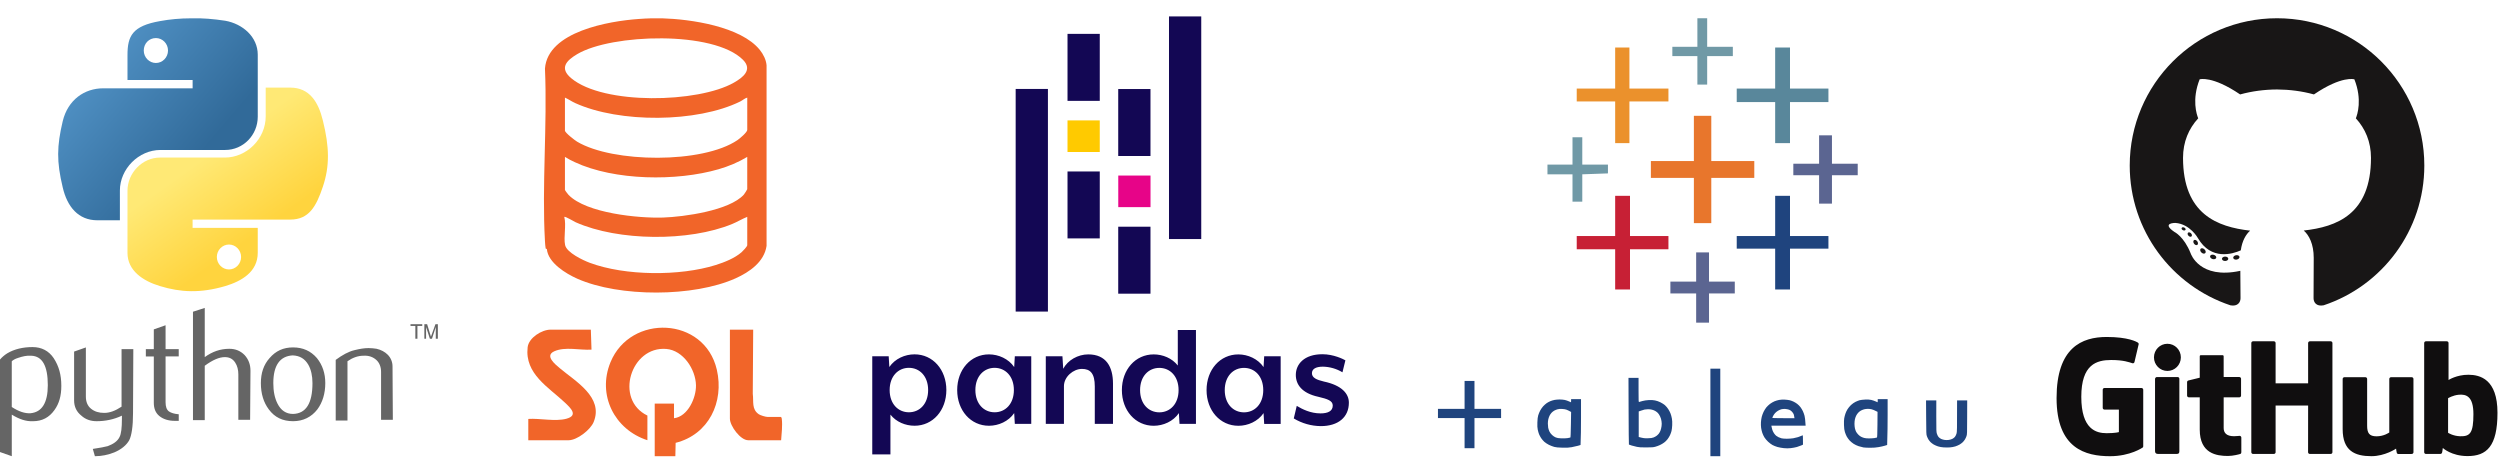 <svg width="1370" height="260" viewBox="0 0 1370 260" fill="none" xmlns="http://www.w3.org/2000/svg">
<path d="M362.82 10.036C378.349 10.481 406.045 14.447 416.411 27.386C418.278 29.716 419.82 32.744 420.079 35.764V134.735C418.792 143.533 410.734 149.077 403.176 152.495C380.231 162.863 339.416 162.918 316.387 152.743C310.01 149.924 300.366 143.968 299.684 136.536C299.662 136.317 299.079 136.408 299.021 136.127C298.856 135.367 298.689 133.107 298.638 132.183C296.884 101.254 299.994 68.69 298.638 37.59C300.129 17.205 333.91 11.537 349.88 10.405C352.137 10.244 354.85 10.08 356.987 10.036C358.915 9.996 360.895 9.981 362.82 10.036ZM407.176 32.802C391.205 16.697 335.052 18.505 316.27 29.687C310.356 33.208 306.397 37.331 313.058 42.885C330.764 57.654 382.666 56.43 402.206 45.273C407.059 42.505 412.619 38.291 407.172 32.798L407.176 32.802ZM309.587 53.483V71.557C309.587 72.733 315.038 76.91 316.27 77.644C335.894 89.331 385.087 89.74 404.138 76.783C405.32 75.979 409.494 72.488 409.494 71.191V53.483C408.091 53.867 406.917 54.991 405.622 55.63C381.944 67.276 339.467 67.514 315.177 56.47C313.248 55.594 311.519 54.352 309.591 53.483H309.587ZM409.491 85.978C404.612 88.922 399.289 91.138 393.812 92.731C370.849 99.417 336.791 99.038 314.929 88.845C313.109 87.998 311.275 87.063 309.587 85.978V104.052C309.587 104.307 311.21 106.429 311.574 106.805C321.313 116.855 349.942 119.671 363.382 119.218C374.765 118.835 399.836 115.409 407.664 106.604C407.959 106.272 409.487 103.858 409.487 103.687V85.978H409.491ZM409.491 118.838C406.625 119.982 404.062 121.585 401.196 122.764C377.631 132.468 338.851 132.175 315.537 121.826C314.538 121.38 309.729 118.44 309.222 118.842C310.426 123.498 308.759 129.783 309.671 134.272C310.513 138.424 319.577 142.671 323.253 144.037C342.665 151.239 372.57 151.403 392.266 145.22C396.985 143.741 402.702 141.466 406.399 138.197C407.084 137.591 409.491 135.101 409.491 134.356V118.838Z" fill="#F16529"/>
<path d="M370.086 250H358.783V221.157H369.357V229.188C376.952 228.267 381.539 217.994 381.397 211.129C381.214 202.39 374.414 191.996 365.16 191.222C345.639 189.59 336.571 218.984 354.776 227.727V241.236C336.728 235.414 327.186 216.472 334.544 198.522C345.49 171.823 386.086 173.474 392.82 202.591C396.926 220.354 388.368 238.139 370.254 242.674L370.09 249.997L370.086 250Z" fill="#F16529"/>
<path d="M323.781 180.645L324.145 191.597C317.768 192.028 309.732 189.807 303.731 192.513C298.345 194.946 304.179 199.587 306.826 201.822C315.183 208.874 330.927 217.653 325.312 231.286C323.54 235.588 316.211 241.256 311.566 241.256H289.507V229.57C295.848 229.157 304.281 231.107 310.374 229.471C317.152 227.649 312.598 223.493 309.568 220.622C300.719 212.238 287.48 204.919 289.143 190.322C289.741 185.074 296.898 180.648 301.722 180.648H323.781V180.645Z" fill="#F16529"/>
<path d="M399.984 180.645H412.749L412.519 215.817C413.091 220.02 411.761 224.249 415.84 227.017C416.737 227.623 419.578 228.474 420.584 228.474H427.876C428.397 228.796 428.379 229.201 428.441 229.734C428.845 233.193 428.317 237.761 428.058 241.253H410.011C405.727 241.253 399.984 233.39 399.984 229.387V180.645Z" fill="#F16529"/>
<path d="M501.168 233.305C496.191 233.305 491.131 231.248 487.955 227.213V249H478V195.222H487.005L487.359 201.118C490.448 196.572 495.937 194.17 501.17 194.177C511.203 194.177 518.603 202.581 518.603 213.737C518.603 224.891 511.199 233.311 501.166 233.307L501.168 233.305ZM498.083 201.567C492.272 201.567 487.528 206.113 487.528 213.749C487.528 221.384 492.243 225.93 498.079 225.93C503.913 225.93 508.619 221.384 508.619 213.749C508.619 206.113 503.913 201.567 498.083 201.567ZM556.121 232.284L555.776 226.368C552.689 230.912 547.198 233.314 541.969 233.314C531.932 233.314 524.539 224.904 524.539 213.753C524.539 202.604 531.916 194.192 541.969 194.199C547.196 194.199 552.689 196.619 555.776 201.145L556.121 195.229H565.128V232.288L556.121 232.284ZM545.058 201.57C539.247 201.57 534.507 206.116 534.507 213.751C534.507 221.386 539.222 225.932 545.058 225.932C550.892 225.932 555.607 221.386 555.607 213.755C555.607 206.127 550.892 201.598 545.058 201.57ZM599.944 232.293V211.769C599.944 204.563 597.453 202.161 592.909 202.161C588.194 202.161 583.046 206.447 583.041 211.593V232.268H573.095V195.229H582.214L582.639 202.094C585.13 197.375 590.705 194.203 596.366 194.203C606.227 194.203 609.921 201.069 609.921 210.248V232.293H599.944ZM646.376 232.297L646.032 226.377C642.947 230.923 637.458 233.323 632.222 233.323C622.187 233.323 614.792 224.916 614.792 213.764C614.792 202.613 622.172 194.208 632.222 194.208C637.195 194.208 642.26 196.27 645.433 200.302V180.83H655.382V232.297H646.376ZM635.318 201.601C629.482 201.601 624.763 206.147 624.763 213.782C624.763 221.417 629.478 225.959 635.312 225.965C641.148 225.965 645.863 221.417 645.863 213.782C645.863 206.147 641.148 201.601 635.318 201.601ZM692.773 232.302L692.43 226.386C689.341 230.932 683.85 233.334 678.621 233.329C668.584 233.329 661.191 224.922 661.191 213.773C661.191 202.622 668.57 194.212 678.621 194.217C683.85 194.217 689.341 196.639 692.43 201.165L692.775 195.249H701.805V232.302H692.773ZM681.71 201.601C675.877 201.601 671.162 206.147 671.162 213.782C671.162 221.417 675.877 225.965 681.71 225.965C687.544 225.965 692.261 221.417 692.261 213.782C692.261 206.147 687.546 201.601 681.71 201.601ZM723.83 233.507C718.595 233.465 713.468 232.013 708.989 229.304L710.617 222.42C713.619 224.222 718.165 226.541 723.654 226.541C727.6 226.541 730.347 225.34 730.347 222.249C730.347 219.593 727.518 218.648 722.453 217.447C713.366 215.472 710.103 210.67 710.107 205.437C710.107 199.626 714.653 194.117 724.691 194.117C730.782 194.117 736.098 196.779 737.279 197.462L735.667 204.023C732.426 202.069 728.729 201.003 724.946 200.931C720.914 200.931 718.939 202.303 718.939 204.534C718.939 207.018 721.515 208.137 725.46 209.08C735.235 211.14 739.183 215.686 739.183 220.663C739.183 228.623 733.347 233.507 723.83 233.507ZM584.998 18.566H602.673V55.27H584.998V18.566ZM584.998 93.958H602.673V130.66H584.998V93.958Z" fill="#130754"/>
<path d="M584.992 65.981H602.667V83.297H584.992V65.981Z" fill="#FFCA00"/>
<path d="M556.586 48.742H574.261V170.742H556.586V48.742ZM612.788 124.236H630.465V160.938H612.788V124.236ZM612.788 48.787H630.465V85.489H612.788V48.787Z" fill="#130754"/>
<path d="M612.812 96.199H630.489V113.514H612.812V96.199Z" fill="#E70488"/>
<path d="M640.609 9H658.286V130.998H640.609V9Z" fill="#130754"/>
<path fill-rule="evenodd" clip-rule="evenodd" d="M1247.81 10C1203.23 10 1167.09 46.139 1167.09 90.723C1167.09 126.387 1190.21 156.646 1222.29 167.319C1226.32 168.066 1227.81 165.567 1227.81 163.435C1227.81 161.511 1227.73 155.151 1227.7 148.408C1205.24 153.29 1200.5 138.883 1200.5 138.883C1196.83 129.552 1191.54 127.07 1191.54 127.07C1184.21 122.061 1192.09 122.164 1192.09 122.164C1200.19 122.733 1204.46 130.483 1204.46 130.483C1211.66 142.824 1223.35 139.255 1227.95 137.193C1228.68 131.975 1230.77 128.412 1233.08 126.397C1215.15 124.357 1196.3 117.434 1196.3 86.503C1196.3 77.69 1199.45 70.489 1204.62 64.835C1203.78 62.801 1201.02 54.59 1205.4 43.471C1205.4 43.471 1212.18 41.304 1227.6 51.749C1234.04 49.96 1240.95 49.063 1247.81 49.032C1254.67 49.065 1261.58 49.962 1268.03 51.749C1283.43 41.306 1290.2 43.473 1290.2 43.473C1294.6 54.592 1291.84 62.801 1291 64.837C1296.17 70.487 1299.3 77.69 1299.3 86.505C1299.3 117.508 1280.42 124.334 1262.44 126.33C1265.34 128.835 1267.92 133.749 1267.92 141.281C1267.92 152.081 1267.83 160.773 1267.83 163.431C1267.83 165.575 1269.28 168.095 1273.37 167.301C1305.43 156.616 1328.53 126.368 1328.53 90.715C1328.53 46.141 1292.39 10 1247.81 10Z" fill="#181616"/>
<path d="M1197.66 125.911C1197.48 126.313 1196.85 126.433 1196.28 126.158C1195.69 125.892 1195.36 125.347 1195.55 124.943C1195.72 124.533 1196.36 124.418 1196.94 124.693C1197.53 124.958 1197.87 125.509 1197.67 125.911H1197.66ZM1200.93 129.561C1200.55 129.916 1199.79 129.751 1199.28 129.186C1198.75 128.622 1198.66 127.869 1199.05 127.508C1199.44 127.152 1200.17 127.319 1200.7 127.882C1201.23 128.451 1201.33 129.197 1200.93 129.559L1200.93 129.561ZM1204.12 134.206C1203.62 134.551 1202.81 134.229 1202.31 133.51C1201.82 132.794 1201.82 131.935 1202.32 131.588C1202.82 131.242 1203.62 131.554 1204.12 132.265C1204.62 132.996 1204.62 133.859 1204.12 134.208V134.206ZM1208.48 138.699C1208.03 139.187 1207.09 139.056 1206.4 138.39C1205.7 137.739 1205.5 136.815 1205.94 136.327C1206.39 135.84 1207.34 135.976 1208.03 136.637C1208.74 137.286 1208.95 138.211 1208.48 138.697V138.699ZM1214.49 141.306C1214.3 141.94 1213.39 142.226 1212.47 141.959C1211.56 141.682 1210.96 140.942 1211.15 140.304C1211.34 139.667 1212.25 139.369 1213.17 139.655C1214.08 139.929 1214.68 140.661 1214.49 141.306H1214.49ZM1221.1 141.79C1221.12 142.454 1220.35 143.008 1219.39 143.019C1218.42 143.042 1217.64 142.503 1217.63 141.847C1217.63 141.175 1218.39 140.629 1219.35 140.614C1220.31 140.595 1221.1 141.13 1221.1 141.79ZM1227.24 140.744C1227.36 141.393 1226.69 142.061 1225.74 142.238C1224.8 142.412 1223.94 142.01 1223.82 141.365C1223.7 140.701 1224.38 140.037 1225.31 139.862C1226.27 139.695 1227.12 140.086 1227.24 140.746V140.744Z" fill="#181616"/>
<path d="M1173.54 212.627H1153.23C1152.98 212.627 1152.74 212.727 1152.56 212.905C1152.39 213.083 1152.29 213.324 1152.29 213.576V223.503C1152.29 223.754 1152.39 223.996 1152.56 224.173C1152.74 224.351 1152.98 224.451 1153.23 224.451H1161.15V236.784C1161.15 236.784 1159.37 237.391 1154.45 237.391C1148.66 237.391 1140.55 235.274 1140.55 217.454C1140.55 199.632 1148.99 197.285 1156.92 197.285C1163.77 197.285 1166.73 198.492 1168.61 199.074C1169.2 199.253 1169.75 198.664 1169.75 198.141L1172.01 188.55C1172.01 188.406 1171.98 188.264 1171.92 188.135C1171.85 188.006 1171.76 187.894 1171.64 187.81C1170.88 187.263 1166.22 184.66 1154.46 184.66C1140.9 184.66 1127 190.424 1127 218.148C1127 245.869 1142.92 249.999 1156.33 249.999C1167.44 249.999 1174.18 245.252 1174.18 245.252C1174.45 245.1 1174.49 244.711 1174.49 244.531V213.574C1174.49 213.322 1174.39 213.081 1174.21 212.903C1174.03 212.725 1173.79 212.625 1173.54 212.625V212.627ZM1277.23 187.028H1265.8C1265.67 187.029 1265.55 187.054 1265.43 187.102C1265.32 187.15 1265.21 187.221 1265.13 187.309C1265.04 187.398 1264.97 187.503 1264.92 187.619C1264.87 187.734 1264.85 187.858 1264.85 187.982L1264.85 210.075H1247.03V187.982C1247.04 187.858 1247.01 187.734 1246.96 187.619C1246.92 187.504 1246.85 187.399 1246.76 187.31C1246.67 187.221 1246.57 187.151 1246.45 187.102C1246.34 187.054 1246.22 187.029 1246.09 187.028H1234.66C1234.54 187.029 1234.41 187.054 1234.3 187.102C1234.18 187.15 1234.08 187.221 1233.99 187.309C1233.9 187.398 1233.83 187.503 1233.79 187.619C1233.74 187.734 1233.71 187.858 1233.72 187.982V247.806C1233.72 248.331 1234.14 248.76 1234.66 248.76H1246.09C1246.22 248.759 1246.34 248.734 1246.45 248.686C1246.57 248.637 1246.67 248.566 1246.76 248.478C1246.85 248.389 1246.92 248.284 1246.97 248.168C1247.01 248.052 1247.04 247.929 1247.03 247.804V222.216H1264.85L1264.82 247.804C1264.82 248.331 1265.25 248.76 1265.77 248.76H1277.23C1277.35 248.759 1277.48 248.734 1277.59 248.686C1277.71 248.637 1277.81 248.566 1277.9 248.478C1277.99 248.389 1278.06 248.284 1278.1 248.168C1278.15 248.052 1278.17 247.929 1278.17 247.804V187.981C1278.17 187.856 1278.15 187.732 1278.1 187.617C1278.06 187.501 1277.99 187.396 1277.9 187.308C1277.81 187.219 1277.71 187.149 1277.59 187.101C1277.48 187.053 1277.35 187.028 1277.23 187.028ZM1187.74 188.388C1183.67 188.388 1180.37 191.714 1180.37 195.832C1180.37 199.943 1183.67 203.279 1187.74 203.279C1191.81 203.279 1195.11 199.943 1195.11 195.832C1195.11 191.714 1191.81 188.388 1187.74 188.388ZM1193.35 206.618H1181.95C1181.43 206.618 1180.96 207.157 1180.96 207.681V247.244C1180.96 248.407 1181.69 248.753 1182.62 248.753H1192.89C1194.02 248.753 1194.29 248.199 1194.29 247.225V207.573C1194.29 207.448 1194.27 207.324 1194.22 207.209C1194.17 207.094 1194.1 206.989 1194.02 206.901C1193.93 206.812 1193.82 206.742 1193.71 206.694C1193.59 206.646 1193.47 206.621 1193.35 206.62V206.618ZM1321.62 206.707H1310.27C1310.15 206.708 1310.03 206.734 1309.91 206.782C1309.8 206.831 1309.69 206.902 1309.61 206.991C1309.52 207.079 1309.45 207.185 1309.4 207.3C1309.36 207.415 1309.33 207.539 1309.33 207.664V236.997C1309.33 236.997 1306.45 239.103 1302.36 239.103C1298.27 239.103 1297.19 237.249 1297.19 233.244V207.664C1297.19 207.539 1297.16 207.415 1297.12 207.3C1297.07 207.184 1297 207.079 1296.91 206.99C1296.83 206.901 1296.72 206.83 1296.61 206.782C1296.49 206.733 1296.37 206.708 1296.24 206.707H1284.73C1284.48 206.709 1284.24 206.811 1284.06 206.99C1283.88 207.17 1283.78 207.412 1283.78 207.664V235.179C1283.78 247.075 1290.42 249.986 1299.54 249.986C1307.02 249.986 1313.05 245.85 1313.05 245.85C1313.05 245.85 1313.34 248.032 1313.47 248.288C1313.6 248.546 1313.94 248.806 1314.31 248.806L1321.63 248.773C1321.75 248.773 1321.88 248.748 1321.99 248.699C1322.11 248.651 1322.21 248.581 1322.3 248.492C1322.39 248.403 1322.46 248.298 1322.51 248.182C1322.55 248.066 1322.58 247.942 1322.58 247.817L1322.57 207.658C1322.57 207.406 1322.47 207.165 1322.29 206.987C1322.12 206.809 1321.88 206.707 1321.62 206.705L1321.62 206.707ZM1352.63 205.364C1346.18 205.364 1341.8 208.238 1341.8 208.238V187.981C1341.8 187.856 1341.78 187.732 1341.73 187.617C1341.68 187.502 1341.61 187.397 1341.53 187.308C1341.44 187.219 1341.33 187.149 1341.22 187.101C1341.11 187.052 1340.98 187.027 1340.86 187.026H1329.4C1329.27 187.026 1329.15 187.051 1329.03 187.099C1328.92 187.147 1328.81 187.217 1328.72 187.306C1328.63 187.395 1328.56 187.5 1328.52 187.616C1328.47 187.731 1328.45 187.855 1328.45 187.981V247.804C1328.45 247.929 1328.47 248.053 1328.52 248.169C1328.56 248.284 1328.63 248.39 1328.72 248.478C1328.81 248.567 1328.92 248.637 1329.03 248.686C1329.15 248.734 1329.27 248.758 1329.4 248.758H1337.35C1337.71 248.758 1337.98 248.574 1338.18 248.25C1338.37 247.927 1338.66 245.491 1338.66 245.491C1338.66 245.491 1343.35 249.931 1352.22 249.931C1362.64 249.931 1368.62 244.649 1368.62 226.21C1368.62 207.772 1359.07 205.362 1352.62 205.362L1352.63 205.364ZM1348.15 239.069C1344.22 238.949 1341.55 237.164 1341.55 237.164V218.219C1341.55 218.219 1344.18 216.606 1347.41 216.314C1351.49 215.947 1355.43 217.183 1355.43 226.927C1355.43 237.205 1353.66 239.234 1348.15 239.067L1348.15 239.069ZM1227.31 238.845C1226.81 238.845 1225.53 239.048 1224.22 239.048C1220 239.048 1218.57 237.09 1218.57 234.555V217.733H1227.15C1227.28 217.733 1227.4 217.708 1227.52 217.66C1227.63 217.612 1227.74 217.541 1227.82 217.452C1227.91 217.363 1227.98 217.258 1228.03 217.142C1228.08 217.026 1228.1 216.902 1228.1 216.777V207.563C1228.1 207.438 1228.08 207.314 1228.03 207.199C1227.98 207.083 1227.91 206.978 1227.82 206.89C1227.73 206.801 1227.63 206.731 1227.51 206.683C1227.4 206.635 1227.28 206.611 1227.15 206.611H1218.57L1218.56 195.283C1218.56 194.853 1218.34 194.638 1217.84 194.638H1206.16C1205.7 194.638 1205.46 194.839 1205.46 195.274V206.981C1205.46 206.981 1199.6 208.394 1199.21 208.508C1199.01 208.565 1198.84 208.685 1198.71 208.849C1198.59 209.014 1198.52 209.213 1198.52 209.419V216.775C1198.52 216.899 1198.55 217.023 1198.59 217.138C1198.64 217.254 1198.71 217.359 1198.8 217.447C1198.89 217.536 1198.99 217.606 1199.11 217.655C1199.22 217.703 1199.34 217.728 1199.47 217.729H1205.46V235.427C1205.46 248.576 1214.68 249.866 1220.9 249.866C1223.74 249.866 1227.15 248.956 1227.71 248.747C1228.05 248.62 1228.25 248.269 1228.25 247.887L1228.25 239.795C1228.25 239.544 1228.15 239.305 1227.97 239.127C1227.79 238.95 1227.55 238.848 1227.3 238.843L1227.31 238.845Z" fill="#100E0F"/>
<path d="M26.199 211.076C26.199 200.44 23.165 195.133 17.085 194.937C14.616 194.752 12.344 195.318 10.06 196.079C8.156 196.644 7.026 197.406 6.449 197.983V223.039C10.244 225.508 13.659 226.65 16.704 226.454C22.969 225.877 26.199 220.755 26.199 211.076ZM33.605 211.457C33.605 216.775 32.463 221.136 29.81 224.747C26.96 228.738 23.165 230.826 18.043 230.826C14.247 231.011 10.452 229.684 6.46 227.215V249.999L0 247.715V197.025C1.142 195.698 2.469 194.556 3.992 193.61C7.787 191.338 12.54 190.196 17.846 190.196C22.784 190.196 26.764 192.284 29.429 196.275C32.267 200.636 33.605 205.377 33.605 211.457ZM72.897 226.454C72.897 233.664 72.136 238.602 70.809 241.266C69.287 243.92 66.633 246.204 62.642 247.911C59.227 249.238 55.812 249.999 52.005 249.999L50.863 246.008C54.855 245.443 57.508 244.866 59.031 244.485C62.065 243.343 64.349 241.832 65.48 239.548C66.425 237.84 66.806 234.425 66.806 229.488V227.781C62.446 229.869 57.693 230.815 52.951 230.815C49.721 230.815 46.872 229.869 44.599 227.781C41.946 225.693 40.608 222.843 40.608 219.428V192.664L47.056 190.392V217.352C47.056 220.201 48.002 222.474 49.906 223.997C51.809 225.52 54.082 226.269 57.116 226.269C60.15 226.269 63.195 225.127 66.61 222.855V191.326H73.059L72.897 226.454ZM97.954 230.63H95.866C92.255 230.63 89.417 229.684 87.318 227.977C85.23 226.269 84.284 223.801 84.284 220.767V195.329H79.923V191.326H84.284V180.505L90.732 178.233V191.326H97.942V195.318H90.732V220.374C90.732 222.843 91.298 224.55 92.636 225.496C93.778 226.258 95.485 226.823 97.954 227.019V230.63ZM137.062 230.053H130.613V205.181C130.613 202.712 130.048 200.44 128.906 198.732C127.579 196.644 125.675 195.698 123.207 195.698C120.173 195.698 116.562 197.221 112.201 200.44V230.249H105.752V170.826L112.201 168.738V195.698C116.377 192.664 120.75 191.142 125.675 191.142C129.09 191.142 131.755 192.284 134.028 194.556C136.116 196.829 137.258 199.678 137.258 203.105L137.062 230.053ZM171.232 209.934C171.232 205.943 170.471 202.528 168.959 199.875C167.056 196.644 164.403 194.937 160.411 194.752C153.385 195.133 149.775 200.255 149.775 209.934C149.775 214.491 150.536 218.102 152.047 221.136C153.951 224.931 156.789 226.835 160.596 226.835C167.621 226.639 171.232 221.136 171.232 209.934ZM178.258 209.934C178.258 215.633 176.735 220.57 173.897 224.366C170.667 228.542 166.11 230.815 160.607 230.815C154.908 230.815 150.548 228.727 147.317 224.366C144.468 220.57 142.957 215.818 142.957 209.934C142.957 204.431 144.48 199.875 147.698 196.264C151.113 192.272 155.289 190.38 160.607 190.38C165.925 190.38 170.286 192.284 173.701 196.264C176.735 200.059 178.258 204.616 178.258 209.934ZM215.277 230.053H208.828V203.855C208.828 201.005 207.883 198.732 206.175 197.21C204.468 195.687 202.184 194.741 199.15 194.937C196.116 194.937 193.07 196.079 190.417 197.971V230.434H183.968V197.21C187.579 194.556 190.993 192.653 194.224 191.891C197.258 191.13 199.726 190.749 202.011 190.749C203.533 190.749 205.045 190.934 206.371 191.13C208.84 191.695 210.928 192.837 212.451 194.36C214.158 196.068 215.104 198.352 215.104 200.809L215.277 230.053Z" fill="#656565"/>
<path d="M104.796 10.035C98.716 10.035 92.833 10.6 87.711 11.558C72.529 14.211 69.864 19.725 69.864 30.166V43.836H105.557V48.393H56.575C46.319 48.393 37.217 54.657 34.367 66.424C31.137 80.094 30.953 88.446 34.367 102.682C36.836 113.318 42.916 120.713 53.356 120.713H65.7V104.389C65.7 92.623 75.955 82.182 87.907 82.182H123.404C133.279 82.182 141.25 74.015 141.25 63.955V29.969C141.25 20.291 133.083 13.069 123.404 11.361C117.128 10.415 110.864 9.85 104.796 10.035ZM85.427 20.856C89.037 20.856 92.071 23.89 92.071 27.685C92.071 31.481 89.037 34.515 85.427 34.515C81.816 34.515 78.782 31.481 78.782 27.685C78.782 23.89 81.631 20.856 85.427 20.856Z" fill="url(#paint0_linear_3888_2121)"/>
<path d="M145.606 48V63.758C145.606 76.102 135.166 86.346 123.203 86.346H87.706C78.027 86.346 69.859 94.699 69.859 104.574V138.559C69.859 148.238 78.212 153.937 87.706 156.786C98.908 160.201 109.729 160.778 123.399 156.786C132.316 154.133 141.245 149 141.245 138.559V124.889H105.541V120.332H159.08C169.336 120.332 173.316 113.122 176.927 102.301C180.722 91.099 180.538 80.474 176.927 66.043C174.458 55.787 169.521 48.011 159.08 48.011L145.606 48ZM125.475 134.002C129.086 134.002 132.12 137.036 132.12 140.832C132.12 144.627 129.086 147.661 125.475 147.661C121.865 147.661 118.831 144.627 118.831 140.832C118.831 137.036 121.876 134.002 125.475 134.002Z" fill="url(#paint1_linear_3888_2121)"/>
<path d="M227.606 185.639H228.749V178.614H231.402V177.668H224.953V178.614H227.606V185.639ZM232.544 185.639H233.49V179.191L235.578 185.639H236.72L238.808 179.191V185.639H239.95V177.668H238.624L236.155 184.497L234.067 177.668H232.544V185.639Z" fill="#656565"/>
<path fill-rule="evenodd" clip-rule="evenodd" d="M937.297 202.02H942.718V249.999H937.297V202.02ZM892.41 207.07H897.926V213.73C897.926 219.98 897.958 220.359 898.226 220.28C898.4 220.217 899.222 219.996 900.06 219.759C901.056 219.491 902.257 219.317 903.537 219.238C904.991 219.175 905.845 219.223 906.919 219.428C907.836 219.601 908.927 219.98 909.891 220.454C910.728 220.864 911.835 221.559 912.356 222.016C912.862 222.458 913.668 223.389 914.127 224.084C914.601 224.778 915.185 225.883 915.438 226.562C915.707 227.225 916.039 228.471 916.197 229.339C916.387 230.476 916.434 231.454 916.371 233.001C916.323 234.153 916.15 235.589 915.992 236.189C915.849 236.789 915.47 237.815 915.17 238.462C914.869 239.109 914.269 240.103 913.842 240.656C913.431 241.208 912.593 242.029 911.993 242.486C911.408 242.944 910.333 243.575 909.638 243.891C908.942 244.222 907.789 244.633 907.093 244.822C906.003 245.122 905.307 245.169 902.178 245.185C899.222 245.201 898.258 245.138 897.088 244.885C896.298 244.712 894.986 244.38 894.196 244.159C893.406 243.938 892.71 243.686 892.647 243.623C892.584 243.56 892.505 235.321 892.473 225.299L892.41 207.07ZM899.285 225.031L898.021 225.473V239.472C900.676 240.166 901.245 240.214 903.015 240.166C904.754 240.119 905.323 240.04 906.161 239.724C906.714 239.503 907.488 239.093 907.852 238.793C908.231 238.509 908.769 237.973 909.053 237.61C909.338 237.247 909.748 236.489 909.954 235.937C910.175 235.384 910.428 234.327 910.523 233.585C910.665 232.575 910.665 231.88 910.507 230.807C910.381 229.844 910.112 228.976 909.717 228.156C909.401 227.477 908.848 226.641 908.5 226.293C908.152 225.946 907.52 225.457 907.093 225.22C906.682 224.968 905.876 224.652 905.307 224.51C904.754 224.352 903.758 224.242 903.11 224.257C902.462 224.273 901.609 224.352 901.245 224.431C900.866 224.51 899.997 224.778 899.285 225.031ZM802.588 208.759H808.01V224.068H822.598V229.118H808.01V245.611H802.588V229.118H788V224.068H802.588V208.759Z" fill="#1F447E"/>
<path fill-rule="evenodd" clip-rule="evenodd" d="M860.965 218.734H866.394V228.852C866.394 234.423 866.33 240.074 866.141 243.852L864.779 244.268C864.036 244.492 862.469 244.845 861.297 245.053C859.509 245.357 858.702 245.389 856.122 245.325C853.732 245.261 852.767 245.165 851.706 244.893C850.946 244.685 849.649 244.188 848.81 243.772C847.923 243.324 846.863 242.619 846.262 242.091C845.708 241.579 844.916 240.666 844.536 240.074C844.141 239.466 843.618 238.505 843.397 237.945C843.175 237.385 842.843 236.264 842.685 235.48C842.463 234.327 842.416 233.478 842.479 231.461C842.558 229.524 842.669 228.58 842.938 227.619C843.144 226.915 843.618 225.762 843.983 225.058C844.347 224.353 845.075 223.281 845.613 222.689C846.167 222.08 847.069 221.28 847.623 220.896C848.177 220.527 849.095 220.031 849.664 219.807C850.218 219.583 851.231 219.279 851.912 219.151C852.592 219.023 853.859 218.91 854.713 218.91C855.584 218.91 856.818 219.039 857.483 219.167C858.132 219.311 859.161 219.663 859.778 219.951C860.379 220.223 860.902 220.463 860.918 220.447C860.933 220.447 860.965 220.063 860.965 219.599V218.734ZM851.722 225.026C851.263 225.282 850.598 225.81 850.234 226.21C849.87 226.611 849.38 227.315 849.158 227.795C848.921 228.26 848.62 229.124 848.477 229.716C848.335 230.293 848.224 231.349 848.224 232.054C848.224 232.758 848.303 233.799 848.398 234.359C848.509 234.919 848.794 235.848 849.063 236.408C849.38 237.08 849.886 237.769 850.535 238.377C851.168 238.969 851.912 239.466 852.561 239.722C853.352 240.042 853.985 240.138 855.615 240.218C856.771 240.266 858.227 240.202 859.003 240.09C859.746 239.978 860.443 239.834 860.554 239.77C860.68 239.69 860.775 237.465 860.854 232.694L860.965 225.746C859.572 224.978 858.797 224.626 858.322 224.466C857.863 224.289 856.787 224.129 855.948 224.097C854.903 224.049 854.128 224.113 853.479 224.305C852.972 224.449 852.181 224.77 851.722 225.026ZM1028.99 218.734H1034.42V227.315C1034.42 232.038 1034.37 237.689 1034.16 243.852L1032.8 244.268C1032.06 244.492 1030.55 244.845 1029.45 245.021C1028.04 245.277 1026.69 245.373 1024.87 245.373C1023.43 245.373 1021.77 245.293 1021.17 245.197C1020.57 245.085 1019.38 244.781 1018.54 244.508C1017.64 244.22 1016.47 243.66 1015.74 243.18C1015.03 242.715 1014.05 241.899 1013.54 241.339C1013.05 240.794 1012.35 239.834 1012.02 239.226C1011.69 238.617 1011.23 237.497 1011.01 236.76C1010.67 235.688 1010.58 234.855 1010.5 232.918C1010.45 231.365 1010.5 229.989 1010.63 229.236C1010.74 228.58 1011.02 227.475 1011.26 226.771C1011.48 226.066 1012 224.946 1012.42 224.289C1012.81 223.633 1013.67 222.592 1014.31 221.984C1015.04 221.312 1015.99 220.623 1016.77 220.239C1017.46 219.903 1018.48 219.487 1019.05 219.327C1019.6 219.183 1020.98 219.007 1022.1 218.958C1023.61 218.894 1024.48 218.958 1025.41 219.151C1026.12 219.311 1027.18 219.663 1027.8 219.951C1028.4 220.223 1028.92 220.463 1028.94 220.447C1028.97 220.447 1028.99 220.063 1028.99 219.599V218.734ZM1019.74 225.026C1019.28 225.282 1018.62 225.81 1018.26 226.21C1017.89 226.611 1017.42 227.315 1017.18 227.795C1016.94 228.26 1016.64 229.124 1016.5 229.716C1016.36 230.293 1016.25 231.429 1016.25 232.23C1016.25 233.03 1016.36 234.167 1016.5 234.743C1016.64 235.335 1016.91 236.136 1017.12 236.536C1017.32 236.936 1017.84 237.641 1018.27 238.089C1018.7 238.553 1019.4 239.098 1019.81 239.306C1020.23 239.53 1020.99 239.834 1021.52 239.978C1022.1 240.154 1023.07 240.25 1024.19 240.25C1025.14 240.25 1026.49 240.17 1027.15 240.074C1027.83 239.978 1028.48 239.834 1028.57 239.77C1028.72 239.69 1028.8 237.625 1028.84 232.678L1028.89 225.682C1027.18 224.802 1026.23 224.433 1025.66 224.289C1025.11 224.145 1024.16 224.033 1023.54 224.049C1022.94 224.049 1022.02 224.177 1021.52 224.305C1020.99 224.449 1020.2 224.77 1019.74 225.026ZM978.023 218.991C979.004 219.039 980.254 219.199 980.824 219.343C981.378 219.487 982.296 219.823 982.85 220.095C983.42 220.351 984.338 220.912 984.892 221.344C985.462 221.776 986.253 222.576 986.664 223.121C987.076 223.665 987.662 224.658 987.978 225.314C988.295 225.97 988.706 227.123 988.896 227.875C989.086 228.628 989.308 230.149 989.482 233.254H970.711L970.821 233.895C970.869 234.247 971.075 234.999 971.233 235.56C971.407 236.12 971.85 237 972.198 237.497C972.547 237.993 973.069 238.585 973.338 238.793C973.623 239.001 974.193 239.354 974.62 239.578C975.032 239.786 975.76 240.058 976.234 240.186C976.709 240.314 977.975 240.426 979.115 240.426C980.239 240.426 981.853 240.314 982.692 240.17C983.531 240.026 984.718 239.738 985.319 239.546C985.921 239.354 986.712 239.049 987.06 238.873C987.408 238.697 987.772 238.537 987.867 238.537C987.978 238.537 988.041 239.514 988.041 243.66L987.108 244.092C986.585 244.332 985.509 244.717 984.686 244.957C983.863 245.181 982.359 245.469 981.331 245.581C979.922 245.725 978.972 245.725 977.501 245.581C976.424 245.469 974.857 245.181 974.019 244.941C973.18 244.701 971.961 244.22 971.328 243.868C970.679 243.516 969.587 242.699 968.891 242.043C968.178 241.387 967.292 240.314 966.881 239.658C966.469 239.001 965.963 237.881 965.725 237.176C965.488 236.472 965.203 235.239 965.092 234.455C964.965 233.574 964.934 232.342 964.997 231.381C965.045 230.485 965.25 229.14 965.44 228.388C965.63 227.635 966.089 226.403 966.453 225.65C966.817 224.898 967.498 223.825 967.941 223.265C968.4 222.705 969.302 221.84 969.951 221.344C970.6 220.848 971.692 220.223 972.373 219.935C973.198 219.604 974.051 219.347 974.921 219.167C975.791 219.007 976.836 218.942 978.023 218.991ZM974.303 225.106C973.797 225.41 973.085 226.002 972.705 226.419C972.341 226.851 971.85 227.555 971.629 228.003C971.407 228.452 971.217 228.884 971.217 228.98C971.217 229.092 973.354 229.156 977.295 229.156H983.372C983.198 227.891 983.04 227.267 982.913 226.931C982.771 226.611 982.359 226.002 981.995 225.602C981.552 225.106 981.014 224.754 980.397 224.514C979.875 224.337 978.925 224.145 978.276 224.097C977.516 224.065 976.741 224.129 976.139 224.289C975.633 224.433 974.81 224.802 974.303 225.106ZM1055.47 219.423H1061.1L1061.08 228.003C1061.08 236.088 1061.1 236.648 1061.42 237.689C1061.62 238.329 1062 239.082 1062.32 239.466C1062.62 239.818 1063.25 240.298 1063.73 240.522C1064.19 240.746 1065.07 241.003 1065.67 241.083C1066.32 241.179 1067.24 241.179 1067.89 241.083C1068.49 241.003 1069.38 240.746 1069.84 240.522C1070.31 240.298 1070.94 239.818 1071.24 239.466C1071.56 239.082 1071.96 238.329 1072.15 237.689C1072.46 236.648 1072.48 236.088 1072.48 219.423H1078.03L1078 228.692C1077.99 237.465 1077.97 237.993 1077.65 238.969C1077.46 239.53 1077.07 240.378 1076.77 240.842C1076.47 241.323 1075.95 241.979 1075.58 242.331C1075.23 242.683 1074.47 243.244 1073.92 243.58C1073.37 243.916 1072.29 244.38 1071.55 244.621C1070.69 244.893 1069.55 245.101 1068.49 245.181C1067.54 245.229 1066.02 245.229 1065.09 245.165C1064.03 245.101 1062.87 244.893 1062.03 244.621C1061.21 244.35 1060.41 244.002 1059.64 243.58C1059.09 243.244 1058.35 242.683 1057.98 242.331C1057.63 241.979 1057.1 241.323 1056.79 240.842C1056.51 240.378 1056.11 239.53 1055.92 238.969C1055.59 238.009 1055.58 237.417 1055.53 228.692L1055.47 219.423Z" fill="#1F447E"/>
<path d="M930.166 17.806V25.645H916.445V30.743H930.166V46.356H935.53V30.743H949.594V25.645H935.53V10H930.166V17.806Z" fill="#7099A6"/>
<path d="M885.111 37.287V48.535H864.047V55.592H885.111V78.435H892.923V55.592H914.304V48.535H892.923V26.039H885.111V37.287Z" fill="#EB912C"/>
<path d="M972.791 37.287V48.535H951.727V55.939H972.791V78.435H980.919V55.939H1001.98V48.535H980.919V26.039H972.791V37.287Z" fill="#59879B"/>
<path d="M928.246 75.859V88.254H904.68V97.487H928.246V122.276H937.787V97.487H961.353V88.254H937.787V63.465H928.246V75.859Z" fill="#E8762C"/>
<path d="M996.863 81.925V89.72H982.742V96.025H996.863V111.586H1003.91V96.025H1018.03V89.72H1003.91V74.16H996.863V81.925Z" fill="#5B6591"/>
<path d="M861.729 82.721V90.216H848.008V95.524H861.729V110.513H867.092V95.524L881.156 95.025V90.216H867.092V75.227H861.729V82.721Z" fill="#7099A6"/>
<path d="M885.111 118.327V129.345H864.047V136.598H885.111V158.635H893.24V136.598H914.304V129.345H893.24V107.309H885.111V118.327Z" fill="#C72035"/>
<path d="M972.791 118.327V129.345H951.727V136.259H972.791V158.635H980.919V136.259H1001.98V129.345H980.919V107.309H972.791V118.327Z" fill="#1F447E"/>
<path d="M929.496 146.335V154.321H915.375V160.806H929.496V176.811H936.541V160.806H950.662V154.321H936.541V138.316H929.496V146.335Z" fill="#5B6591"/>
<defs>
<linearGradient id="paint0_linear_3888_2121" x1="27.94" y1="14.078" x2="110.184" y2="84.153" gradientUnits="userSpaceOnUse">
<stop stop-color="#5CA0D5"/>
<stop offset="1" stop-color="#316A99"/>
</linearGradient>
<linearGradient id="paint1_linear_3888_2121" x1="141.188" y1="127.784" x2="111.68" y2="86.441" gradientUnits="userSpaceOnUse">
<stop stop-color="#FFD43E"/>
<stop offset="1" stop-color="#FFE975"/>
</linearGradient>
</defs>
</svg>
